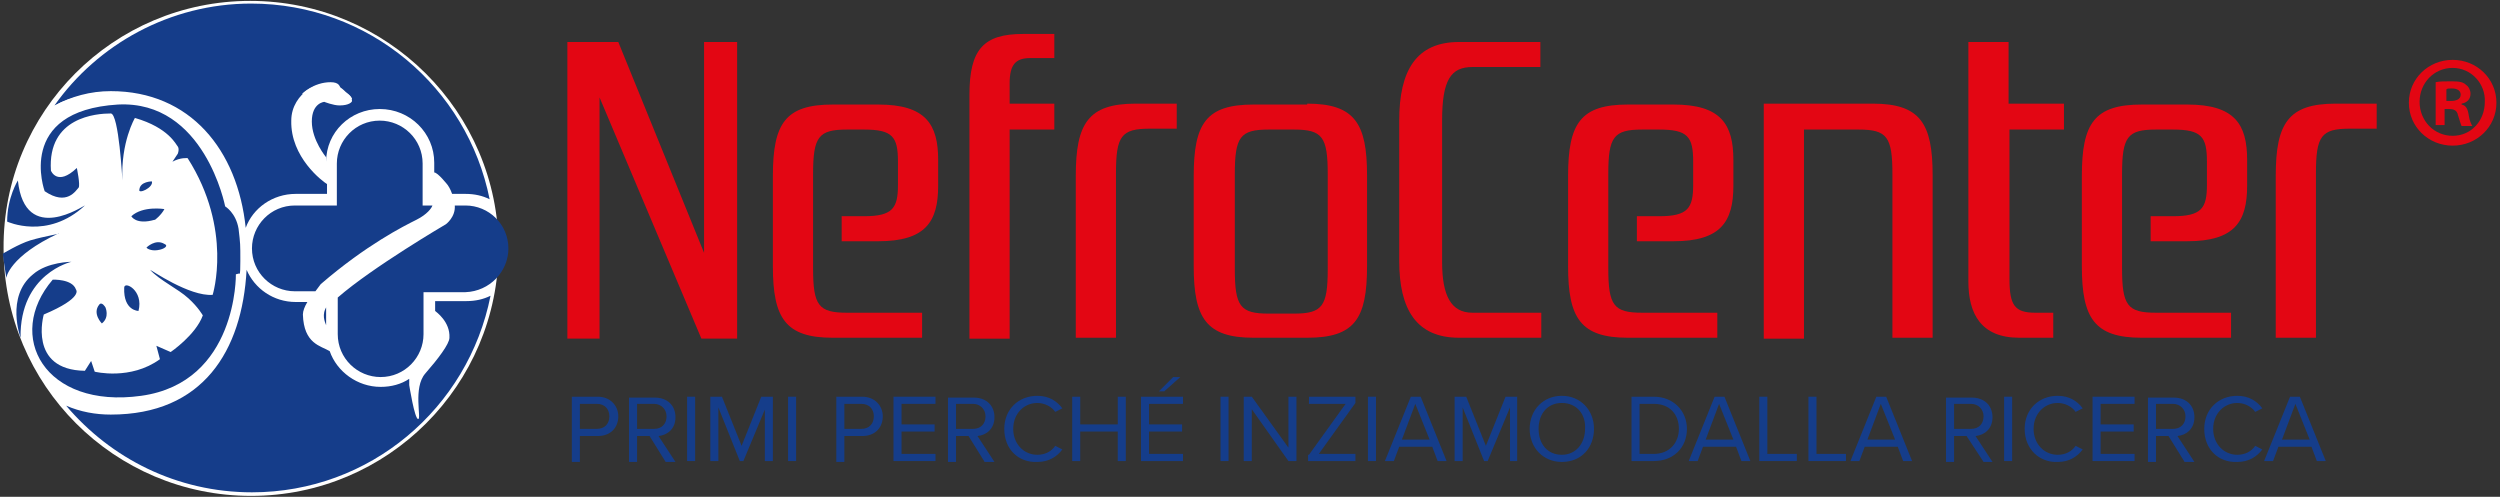 <?xml version="1.0" encoding="utf-8"?>
<!-- Generator: Adobe Illustrator 25.3.1, SVG Export Plug-In . SVG Version: 6.00 Build 0)  -->
<svg version="1.1" id="Livello_1" xmlns="http://www.w3.org/2000/svg" xmlns:xlink="http://www.w3.org/1999/xlink" x="0px" y="0px"
	 viewBox="0 0 279.8 55.6" style="enable-background:new 0 0 279.8 55.6;" xml:space="preserve">
<rect x="0" y="0" width="279.8" height="55.6" fill="#333333" stroke="none"/>
<style type="text/css">
	.st0{fill-rule:evenodd;clip-rule:evenodd;fill:#FFFFFF;}
	.st1{fill-rule:evenodd;clip-rule:evenodd;fill:#153D8A;}
	.st2{fill:#FFFFFF;}
	.st3{fill:#E30613;}
	.st4{fill:#153D8A;}
</style>
<g>
	<g>
		<path class="st0" d="M55.8,27.8c0,15.3-12.4,27.7-27.7,27.7c-15.3,0-27.7-12.4-27.7-27.7C0.3,12.5,12.7,0.1,28,0.1
			C43.3,0.1,55.8,12.5,55.8,27.8"/>
		<path class="st1" d="M23.8,33c0,0,2.3-7.3-2.8-15.3c0,0-0.8-0.1-1.7,0.4l0.6-0.9c0,0,0.2-0.5,0-0.8c-0.2-0.2-1-2.1-4.8-3.2
			c0,0-1.6,2.7-1.4,7c0,0-0.4-7.5-1.3-7.5c-1.6,0-7.1,0.4-6.7,6.4c0,0,0.7,1.8,2.9-0.3c0,0,0.4,1.9,0.2,2.2
			c-0.3,0.3-1.3,2.1-3.8,0.4c0,0-3.3-9,8.2-9.7c9.7-0.5,12,11.4,12,11.4s1.2,0.7,1.5,2.5c0.2,1.7,0.2,1.7,0.2,3.6
			c0,1.9-0.1,1.4-0.1,1.4l-0.4,0.1c0,0,0.2,12.1-10.6,13.6C5,45.8,0.5,37.6,5.9,31.3c0,0,2.2-0.1,2.6,1.1c0,0,0.9,0.9-3.6,2.8
			c0,0-1.8,6.2,4.6,6.3l0.7-1.1l0.4,1.2c0,0,4,1,7.3-1.4l-0.4-1.5l1.6,0.7c0,0,2.8-1.9,3.6-4.1c0,0-0.5-0.9-1.6-1.9
			c-1.2-1.1-3.2-2-4.3-3.2C16.9,30.2,21.2,33.2,23.8,33 M17,20.3c0,0-1.3,0-1.4,0.9C15.4,21.8,17.2,21,17,20.3 M18.4,23.4
			c0,0-2.4-0.4-3.7,0.8c0,0,0.5,1,2.6,0.4C17.3,24.7,18.1,24,18.4,23.4 M17.6,28c-0.7,0.1-1.2-0.2-1.2-0.3c0,0,1-1,2-0.4
			C18.9,27.5,18.4,27.9,17.6,28 M15.5,34.8c0,0-1.7,0-1.6-2.6C13.9,31.4,16.1,32.5,15.5,34.8 M11.8,34.4c0,0-0.4-0.7-0.7-0.3
			c-0.8,1,0.3,2.1,0.3,2.1C12.3,35.5,11.8,34.4,11.8,34.4 M3.4,26.9c-1.3,0.4-3.1,1.5-3.1,1.5l0.4,2.7c0,0,0.3-2.4,5.9-5
			C6.7,26.2,5.1,26.4,3.4,26.9 M2.3,37.8c0,0-1.7-4.6,1.4-7.1C5.3,29.3,8,29.3,8,29.3S2.2,30.6,2.3,37.8 M2,20.2
			c0,0-1.2,1.9-1.2,4.6c0,0,4.5,2.1,8.7-1.8C9.5,22.9,2.8,27.6,2,20.2"/>
		<path class="st1" d="M27.5,25.5c-0.9-8.7-6.2-15.3-15.1-15.3c-2.3,0-4.4,0.6-6.3,1.6C10.9,5,19,0.4,28.1,0.4
			c13.2,0,24.2,9.4,26.7,21.9c-0.8-0.4-1.7-0.6-2.7-0.6h-1.5c-0.2-0.6-0.5-1-0.5-1s-1.1-1.4-1.5-1.4v-1.1c0-3.3-2.7-6-6.1-6
			c-3.3,0-6,2.6-6,5.9l0-0.5c0,0-1.6-1.9-1.6-4c0-2.1,1.4-2.2,1.4-2.2s1,0.4,1.7,0.4c1.1,0,1.4-0.4,1.4-0.5c0-0.2-0.1-0.6-0.7-0.9
			c-0.3-0.2-0.9-1.1-1.7-1.1c-0.8,0-1.6,0.2-2.5,0.7c-1,0.7-1.9,1.9-1.9,3.5c-0.1,4.1,3.5,6.8,4,7.1v1.1h-3.5
			C30.5,21.7,28.3,23.3,27.5,25.5 M48.7,33.8v1c0.1,0.1,1.7,1.2,1.6,3c0,0.7-1.3,2.4-2.7,4c-1.4,1.6-0.4,5.1-0.8,5.1
			c-0.4,0-1-3.8-1-3.8s0-0.3,0-0.7c-0.9,0.6-2,0.9-3.2,0.9c-2.6,0-4.9-1.7-5.7-4h0c-1-0.6-2.9-0.8-3-4.1c0-0.4,0.2-0.9,0.5-1.4h-1.3
			c-2.5,0-4.6-1.5-5.5-3.6c-0.5,9.1-4.9,16.2-15.2,16.2c-1.7,0-3.4-0.3-5-1c5,5.9,12.4,9.7,20.8,9.7c13.2,0,24.2-9.4,26.7-22
			c-0.8,0.4-1.7,0.6-2.7,0.6H48.7z M35.3,32.6c0.2-0.3,0.4-0.5,0.6-0.8c5.1-4.4,9.3-6.5,10.7-7.2c1.2-0.6,1.7-1.3,1.8-1.6h-1.1v-4.7
			c0-2.7-2.2-4.8-4.8-4.8c-2.7,0-4.8,2.2-4.8,4.8V23h-4.7c-2.7,0-4.8,2.2-4.8,4.8c0,2.7,2.2,4.8,4.8,4.8H35.3z M36.5,36.4v-2
			l-0.1,0.2C36,35.5,36.5,36.3,36.5,36.4 M56.9,27.8c0-2.7-2.2-4.8-4.8-4.8h-1.2c0.1,1.3-1,2.1-1,2.1s-8.2,4.8-12.1,8.2v4.1
			c0,2.7,2.2,4.8,4.8,4.8c2.7,0,4.8-2.2,4.8-4.8v-4.7h4.7C54.8,32.6,56.9,30.4,56.9,27.8"/>
		<path class="st2" d="M33.8,10.5c0,0,1.3-1.3,3.2-1.3c1,0,1,0.5,1.1,0.6c0.2,0.1,0.6,0.5,0.6,0.5s0.7,0.5,0.7,0.8L38.6,11L36,10.7
			L33.8,10.5z"/>
		<path class="st0" d="M10.7,10.4c0,0-6.6,1-4.7,2.9c0.5,0.5,0.3-1.1,4.4-1.8l5.7-0.8c0,0-1.8-0.4-3-0.4
			C12,10.3,10.7,10.4,10.7,10.4"/>
	</g>
	<g>
		<g>
			<g>
				<g>
					<polygon class="st3" points="82.5,37.9 78.5,37.9 67.1,10.9 67.1,37.9 63.5,37.9 63.5,4.7 69.2,4.7 78.8,28.3 78.8,4.7 
						82.5,4.7 					"/>
					<path class="st3" d="M94.2,26.9v-2.7h2.5c3.2,0,3.8-0.9,3.8-3.5v-2.6c0-2.8-0.6-3.6-3.8-3.6h-1.9c-3.2,0-3.8,0.8-3.8,5v10.5
						c0,4.2,0.6,5,3.8,5h8.4v2.8h-10c-5.3,0-6.7-2.2-6.7-8V19.7c0-5.9,1.4-8,6.7-8h5.1c5.3,0,6.7,2.2,6.7,6.2v2.9
						c0,4-1.4,6.2-6.7,6.2H94.2z"/>
					<path class="st3" d="M118,14.5h-5v23.4h-4.5V10.6c0-5.1,1.6-6.8,6-6.8h3.5v2.7h-2.7c-1.6,0-2.3,0.7-2.3,2.8v2.3h5V14.5z"/>
					<path class="st3" d="M127.1,11.6h4.6v2.8h-3c-3.2,0-3.8,0.8-3.8,5v18.4h-4.5V19.7C120.4,13.8,121.8,11.6,127.1,11.6"/>
					<path class="st3" d="M146.3,11.6c5.3,0,6.7,2.2,6.7,8v10.2c0,5.9-1.4,8-6.7,8h-6c-5.3,0-6.7-2.2-6.7-8V19.7c0-5.9,1.4-8,6.7-8
						H146.3z M138.2,30.1c0,4.2,0.6,5,3.8,5h2.8c3.2,0,3.8-0.8,3.8-5V19.5c0-4.2-0.6-5-3.8-5h-2.8c-3.2,0-3.8,0.8-3.8,5V30.1z"/>
					<path class="st3" d="M161.4,29.3c0,3.8,1,5.7,3.4,5.7h7.7v2.8h-9.2c-4.8,0-6.7-3.2-6.7-8.6V13.5c0-5.6,1.9-8.8,6.7-8.8h9.1v2.8
						h-7.6c-2.4,0-3.4,1.4-3.4,6V29.3z"/>
					<path class="st3" d="M183.2,26.9v-2.7h2.5c3.2,0,3.8-0.9,3.8-3.5v-2.6c0-2.8-0.6-3.6-3.8-3.6h-1.9c-3.2,0-3.8,0.8-3.8,5v10.5
						c0,4.2,0.6,5,3.8,5h8.4v2.8h-10c-5.3,0-6.7-2.2-6.7-8V19.7c0-5.9,1.4-8,6.7-8h5.1c5.3,0,6.7,2.2,6.7,6.2v2.9
						c0,4-1.4,6.2-6.7,6.2H183.2z"/>
					<path class="st3" d="M201.9,14.5v23.4h-4.5V11.6h12.2c5.3,0,6.7,2.2,6.7,8v18.2h-4.5V19.5c0-4.2-0.6-5-3.8-5H201.9z"/>
					<path class="st3" d="M231.1,14.5h-6.2v16.7c0,3,0.6,3.8,2.9,3.8h2v2.8H226c-4.3,0-5.7-2.7-5.7-6.3V4.7h4.5v6.9h6.2V14.5z"/>
					<path class="st3" d="M240.7,26.9v-2.7h2.5c3.2,0,3.8-0.9,3.8-3.5v-2.6c0-2.8-0.6-3.6-3.8-3.6h-1.9c-3.2,0-3.8,0.8-3.8,5v10.5
						c0,4.2,0.6,5,3.8,5h8.4v2.8h-10c-5.3,0-6.7-2.2-6.7-8V19.7c0-5.9,1.4-8,6.7-8h5.1c5.3,0,6.7,2.2,6.7,6.2v2.9
						c0,4-1.4,6.2-6.7,6.2H240.7z"/>
					<path class="st3" d="M261.4,11.6h4.6v2.8h-3c-3.2,0-3.8,0.8-3.8,5v18.4h-4.5V19.7C254.7,13.8,256.1,11.6,261.4,11.6"/>
				</g>
			</g>
			<g>
				<path class="st3" d="M274.5,6.7c2.7,0,4.9,2.1,4.9,4.8s-2.2,4.8-4.9,4.8c-2.7,0-4.9-2.1-4.9-4.8S271.8,6.7,274.5,6.7L274.5,6.7z
					 M274.5,7.6c-2.1,0-3.7,1.7-3.7,3.8c0,2.1,1.6,3.8,3.7,3.8c2.1,0,3.6-1.7,3.6-3.8C278.2,9.4,276.6,7.6,274.5,7.6L274.5,7.6z
					 M273.7,14h-1.1V9.2c0.4-0.1,1.1-0.1,1.8-0.1c0.9,0,1.3,0.1,1.6,0.4c0.3,0.2,0.5,0.6,0.5,1c0,0.6-0.4,1-1,1.1v0.1
					c0.5,0.1,0.7,0.5,0.8,1.2c0.1,0.7,0.3,1,0.4,1.2h-1.2c-0.1-0.2-0.2-0.6-0.4-1.2c-0.1-0.5-0.4-0.7-1-0.7h-0.5V14z M273.8,11.3
					h0.5c0.6,0,1.1-0.2,1.1-0.7c0-0.4-0.3-0.7-1-0.7c-0.3,0-0.5,0-0.6,0.1V11.3z"/>
			</g>
		</g>
		<g>
			<path class="st4" d="M64,44.4h2.9c1.4,0,2.3,1,2.3,2.2s-0.8,2.2-2.3,2.2h-2v2.9H64V44.4z M66.8,45.2h-1.9V48h1.9
				c0.9,0,1.4-0.6,1.4-1.4S67.7,45.2,66.8,45.2z"/>
			<path class="st4" d="M72.7,48.8h-1.4v2.9h-0.9v-7.2h2.9c1.3,0,2.3,0.8,2.3,2.2c0,1.3-0.9,2-1.9,2.1l1.9,2.9h-1.1L72.7,48.8z
				 M73.2,45.2h-1.9V48h1.9c0.9,0,1.4-0.6,1.4-1.4S74,45.2,73.2,45.2z"/>
			<path class="st4" d="M76.9,44.4h0.9v7.2h-0.9V44.4z"/>
			<path class="st4" d="M85.7,45.6l-2.5,6h-0.4l-2.4-6v6h-0.9v-7.2h1.3l2.2,5.5l2.2-5.5h1.3v7.2h-0.9V45.6z"/>
			<path class="st4" d="M88.2,44.4h0.9v7.2h-0.9V44.4z"/>
			<path class="st4" d="M93.6,44.4h2.9c1.4,0,2.3,1,2.3,2.2s-0.8,2.2-2.3,2.2h-2v2.9h-0.9V44.4z M96.4,45.2h-1.9V48h1.9
				c0.9,0,1.4-0.6,1.4-1.4S97.3,45.2,96.4,45.2z"/>
			<path class="st4" d="M100,44.4h4.7v0.8h-3.8v2.3h3.7v0.8h-3.7v2.5h3.8v0.8H100V44.4z"/>
			<path class="st4" d="M108.4,48.8H107v2.9h-0.9v-7.2h2.9c1.3,0,2.3,0.8,2.3,2.2c0,1.3-0.9,2-1.9,2.1l1.9,2.9h-1.1L108.4,48.8z
				 M108.9,45.2H107V48h1.9c0.9,0,1.4-0.6,1.4-1.4S109.7,45.2,108.9,45.2z"/>
			<path class="st4" d="M112.4,48c0-2.2,1.6-3.7,3.7-3.7c1.3,0,2.2,0.6,2.8,1.4l-0.8,0.4c-0.4-0.6-1.2-1-2-1c-1.5,0-2.7,1.2-2.7,2.9
				c0,1.7,1.2,2.9,2.7,2.9c0.9,0,1.6-0.4,2-1l0.8,0.4c-0.6,0.8-1.5,1.4-2.8,1.4C114,51.8,112.4,50.3,112.4,48z"/>
			<path class="st4" d="M125.1,48.3h-4.2v3.3H120v-7.2h0.9v3.1h4.2v-3.1h0.9v7.2h-0.9V48.3z"/>
			<path class="st4" d="M127.7,44.4h4.7v0.8h-3.8v2.3h3.7v0.8h-3.7v2.5h3.8v0.8h-4.7V44.4z M129.7,43.8l1.6-1.6h0.8l-1.8,1.6H129.7z
				"/>
			<path class="st4" d="M136.6,44.4h0.9v7.2h-0.9V44.4z"/>
			<path class="st4" d="M140.1,45.8v5.8h-0.9v-7.2h0.9l4.1,5.7v-5.7h0.9v7.2h-0.9L140.1,45.8z"/>
			<path class="st4" d="M146.5,50.9l4.1-5.7h-4.1v-0.8h5.2v0.7l-4.1,5.7h4.1v0.8h-5.3V50.9z"/>
			<path class="st4" d="M153.1,44.4h0.9v7.2h-0.9V44.4z"/>
			<path class="st4" d="M160.3,50h-3.7l-0.6,1.6h-1l2.9-7.2h1.1l2.9,7.2h-1L160.3,50z M156.9,49.2h3.1l-1.6-4L156.9,49.2z"/>
			<path class="st4" d="M169,45.6l-2.5,6h-0.4l-2.4-6v6h-0.9v-7.2h1.3l2.2,5.5l2.2-5.5h1.3v7.2H169V45.6z"/>
			<path class="st4" d="M174.8,44.3c2.1,0,3.6,1.6,3.6,3.7s-1.4,3.7-3.6,3.7c-2.1,0-3.6-1.6-3.6-3.7S172.7,44.3,174.8,44.3z
				 M174.8,45.1c-1.6,0-2.6,1.2-2.6,2.9c0,1.7,1,2.9,2.6,2.9c1.6,0,2.6-1.3,2.6-2.9C177.5,46.4,176.5,45.1,174.8,45.1z"/>
			<path class="st4" d="M182.6,44.4h2.5c2.2,0,3.7,1.6,3.7,3.6c0,2.1-1.5,3.6-3.7,3.6h-2.5V44.4z M185.1,50.8c1.8,0,2.8-1.3,2.8-2.8
				c0-1.6-1-2.8-2.8-2.8h-1.6v5.6H185.1z"/>
			<path class="st4" d="M194.3,50h-3.7l-0.6,1.6h-1l2.9-7.2h1.1l2.9,7.2h-1L194.3,50z M190.9,49.2h3.1l-1.6-4L190.9,49.2z"/>
			<path class="st4" d="M196.9,44.4h0.9v6.4h3.3v0.8h-4.2V44.4z"/>
			<path class="st4" d="M202.4,44.4h0.9v6.4h3.3v0.8h-4.2V44.4z"/>
			<path class="st4" d="M212.4,50h-3.7l-0.6,1.6h-1l2.9-7.2h1.1l2.9,7.2h-1L212.4,50z M209,49.2h3.1l-1.6-4L209,49.2z"/>
			<path class="st4" d="M220.1,48.8h-1.4v2.9h-0.9v-7.2h2.9c1.3,0,2.3,0.8,2.3,2.2c0,1.3-0.9,2-1.9,2.1l1.9,2.9H222L220.1,48.8z
				 M220.6,45.2h-1.9V48h1.9c0.9,0,1.4-0.6,1.4-1.4S221.4,45.2,220.6,45.2z"/>
			<path class="st4" d="M224.3,44.4h0.9v7.2h-0.9V44.4z"/>
			<path class="st4" d="M226.6,48c0-2.2,1.6-3.7,3.7-3.7c1.3,0,2.2,0.6,2.8,1.4l-0.8,0.4c-0.4-0.6-1.2-1-2-1c-1.5,0-2.7,1.2-2.7,2.9
				c0,1.7,1.2,2.9,2.7,2.9c0.9,0,1.6-0.4,2-1l0.8,0.4c-0.6,0.8-1.5,1.4-2.8,1.4C228.3,51.8,226.6,50.3,226.6,48z"/>
			<path class="st4" d="M234.2,44.4h4.7v0.8h-3.8v2.3h3.7v0.8h-3.7v2.5h3.8v0.8h-4.7V44.4z"/>
			<path class="st4" d="M242.7,48.8h-1.4v2.9h-0.9v-7.2h2.9c1.3,0,2.3,0.8,2.3,2.2c0,1.3-0.9,2-1.9,2.1l1.9,2.9h-1.1L242.7,48.8z
				 M243.2,45.2h-1.9V48h1.9c0.9,0,1.4-0.6,1.4-1.4S244,45.2,243.2,45.2z"/>
			<path class="st4" d="M246.7,48c0-2.2,1.6-3.7,3.7-3.7c1.3,0,2.2,0.6,2.8,1.4l-0.8,0.4c-0.4-0.6-1.2-1-2-1c-1.5,0-2.7,1.2-2.7,2.9
				c0,1.7,1.2,2.9,2.7,2.9c0.9,0,1.6-0.4,2-1l0.8,0.4c-0.6,0.8-1.5,1.4-2.8,1.4C248.3,51.8,246.7,50.3,246.7,48z"/>
			<path class="st4" d="M258.7,50h-3.7l-0.6,1.6h-1l2.9-7.2h1.1l2.9,7.2h-1L258.7,50z M255.4,49.2h3.1l-1.6-4L255.4,49.2z"/>
		</g>
	</g>
</g>
</svg>
